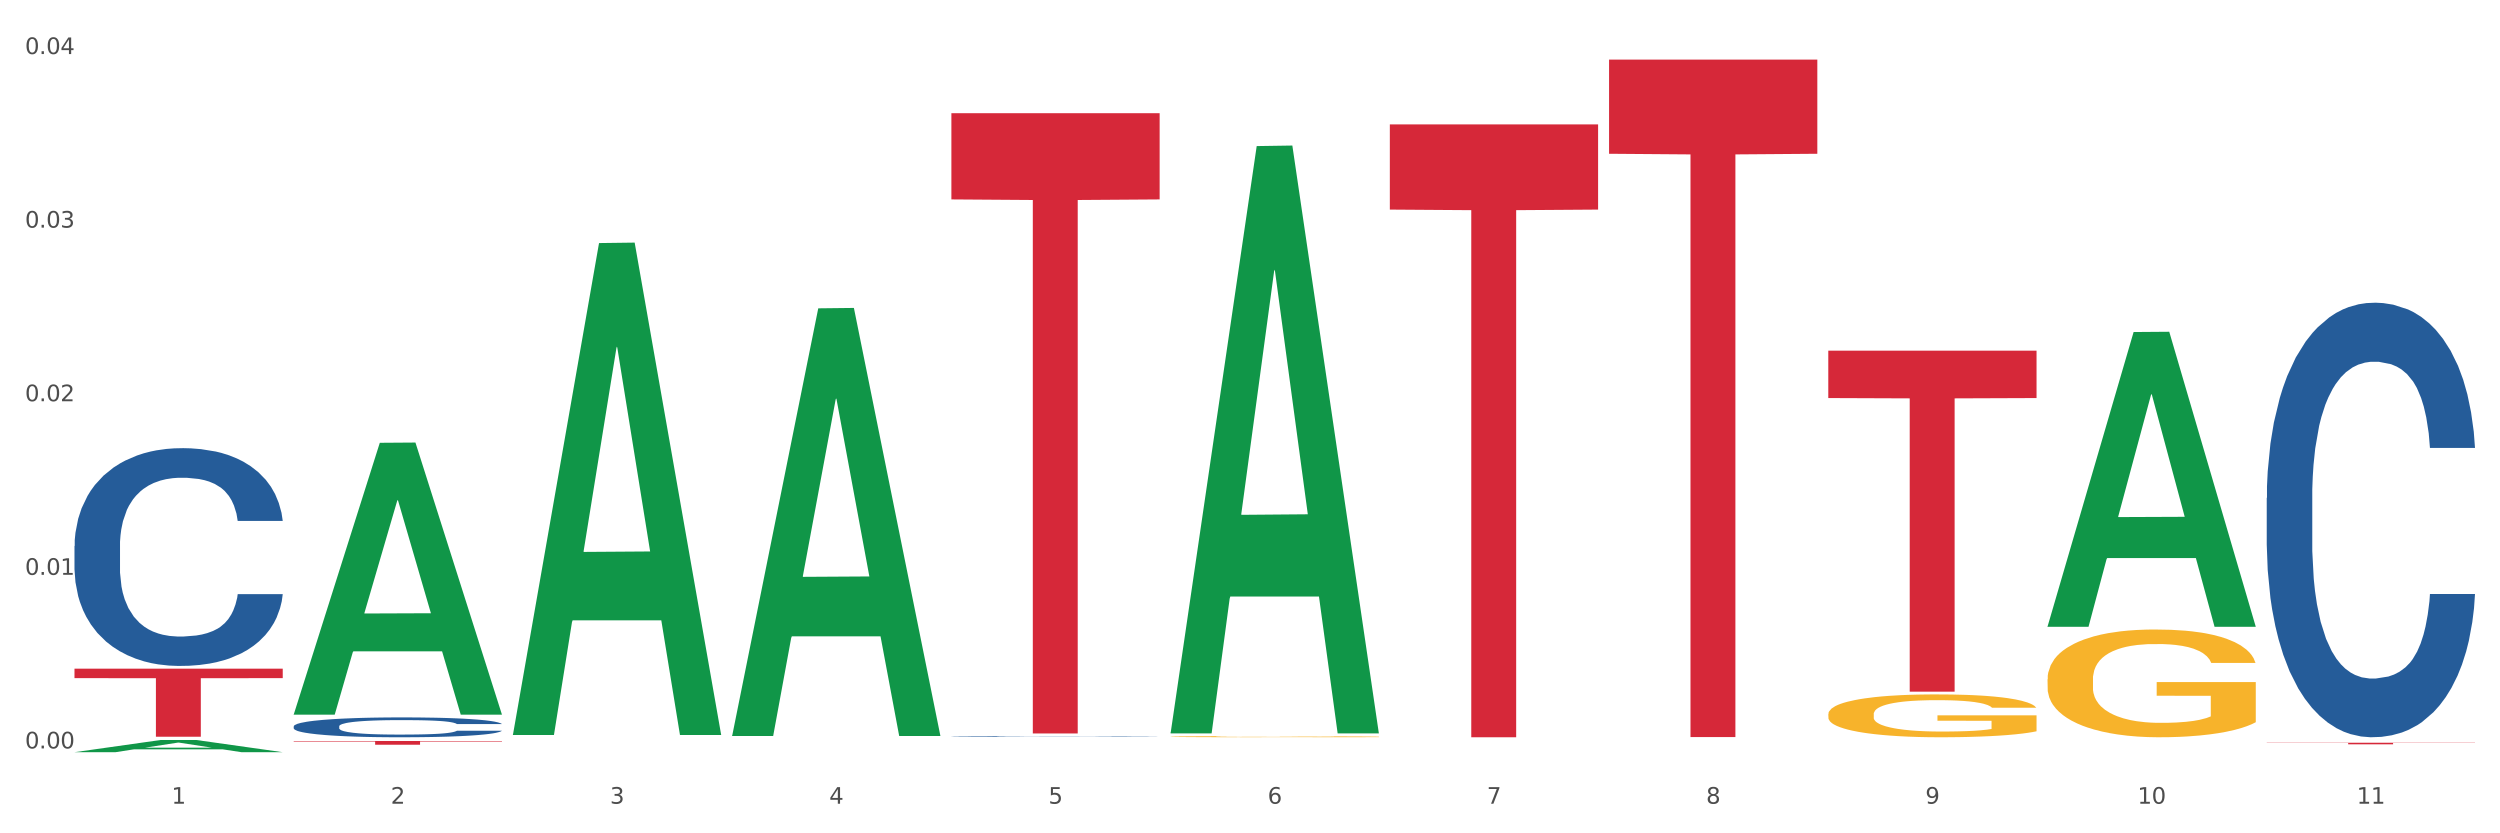 <?xml version="1.0" encoding="utf-8" standalone="no"?>
<!DOCTYPE svg PUBLIC "-//W3C//DTD SVG 1.1//EN"
  "http://www.w3.org/Graphics/SVG/1.1/DTD/svg11.dtd">
<svg xmlns:xlink="http://www.w3.org/1999/xlink" width="1080pt" height="360pt" viewBox="0 0 1080 360" xmlns="http://www.w3.org/2000/svg" version="1.1">
 <rect x="0" y="0" width="1080" height="360" fill="#333333" stroke="none"/>
 <defs>
  <style type="text/css">*{stroke-linejoin: round; stroke-linecap: butt}</style>
 </defs>
 <g id="figure_1">
  <g id="patch_1">
   <path d="M 0 360 
L 1080 360 
L 1080 0 
L 0 0 
z
" style="fill: #ffffff; stroke: #ffffff; stroke-linejoin: miter"/>
  </g>
  <g id="axes_1">
   <g id="matplotlib.axis_1">
    <g id="xtick_1">
     <g id="text_1">
      <!-- 1 -->
      <g style="fill: #4d4d4d" transform="translate(74.106 347.204) scale(0.096 -0.096)">
       <defs>
        <path id="DejaVuSans-31" d="M 794 531 
L 1825 531 
L 1825 4091 
L 703 3866 
L 703 4441 
L 1819 4666 
L 2450 4666 
L 2450 531 
L 3481 531 
L 3481 0 
L 794 0 
L 794 531 
z
" transform="scale(0.016)"/>
       </defs>
       <use xlink:href="#DejaVuSans-31"/>
      </g>
     </g>
    </g>
    <g id="xtick_2">
     <g id="text_2">
      <!-- 2 -->
      <g style="fill: #4d4d4d" transform="translate(168.812 347.204) scale(0.096 -0.096)">
       <defs>
        <path id="DejaVuSans-32" d="M 1228 531 
L 3431 531 
L 3431 0 
L 469 0 
L 469 531 
Q 828 903 1448 1529 
Q 2069 2156 2228 2338 
Q 2531 2678 2651 2914 
Q 2772 3150 2772 3378 
Q 2772 3750 2511 3984 
Q 2250 4219 1831 4219 
Q 1534 4219 1204 4116 
Q 875 4013 500 3803 
L 500 4441 
Q 881 4594 1212 4672 
Q 1544 4750 1819 4750 
Q 2544 4750 2975 4387 
Q 3406 4025 3406 3419 
Q 3406 3131 3298 2873 
Q 3191 2616 2906 2266 
Q 2828 2175 2409 1742 
Q 1991 1309 1228 531 
z
" transform="scale(0.016)"/>
       </defs>
       <use xlink:href="#DejaVuSans-32"/>
      </g>
     </g>
    </g>
    <g id="xtick_3">
     <g id="text_3">
      <!-- 3 -->
      <g style="fill: #4d4d4d" transform="translate(263.517 347.204) scale(0.096 -0.096)">
       <defs>
        <path id="DejaVuSans-33" d="M 2597 2516 
Q 3050 2419 3304 2112 
Q 3559 1806 3559 1356 
Q 3559 666 3084 287 
Q 2609 -91 1734 -91 
Q 1441 -91 1130 -33 
Q 819 25 488 141 
L 488 750 
Q 750 597 1062 519 
Q 1375 441 1716 441 
Q 2309 441 2620 675 
Q 2931 909 2931 1356 
Q 2931 1769 2642 2001 
Q 2353 2234 1838 2234 
L 1294 2234 
L 1294 2753 
L 1863 2753 
Q 2328 2753 2575 2939 
Q 2822 3125 2822 3475 
Q 2822 3834 2567 4026 
Q 2313 4219 1838 4219 
Q 1578 4219 1281 4162 
Q 984 4106 628 3988 
L 628 4550 
Q 988 4650 1302 4700 
Q 1616 4750 1894 4750 
Q 2613 4750 3031 4423 
Q 3450 4097 3450 3541 
Q 3450 3153 3228 2886 
Q 3006 2619 2597 2516 
z
" transform="scale(0.016)"/>
       </defs>
       <use xlink:href="#DejaVuSans-33"/>
      </g>
     </g>
    </g>
    <g id="xtick_4">
     <g id="text_4">
      <!-- 4 -->
      <g style="fill: #4d4d4d" transform="translate(358.223 347.204) scale(0.096 -0.096)">
       <defs>
        <path id="DejaVuSans-34" d="M 2419 4116 
L 825 1625 
L 2419 1625 
L 2419 4116 
z
M 2253 4666 
L 3047 4666 
L 3047 1625 
L 3713 1625 
L 3713 1100 
L 3047 1100 
L 3047 0 
L 2419 0 
L 2419 1100 
L 313 1100 
L 313 1709 
L 2253 4666 
z
" transform="scale(0.016)"/>
       </defs>
       <use xlink:href="#DejaVuSans-34"/>
      </g>
     </g>
    </g>
    <g id="xtick_5">
     <g id="text_5">
      <!-- 5 -->
      <g style="fill: #4d4d4d" transform="translate(452.928 347.204) scale(0.096 -0.096)">
       <defs>
        <path id="DejaVuSans-35" d="M 691 4666 
L 3169 4666 
L 3169 4134 
L 1269 4134 
L 1269 2991 
Q 1406 3038 1543 3061 
Q 1681 3084 1819 3084 
Q 2600 3084 3056 2656 
Q 3513 2228 3513 1497 
Q 3513 744 3044 326 
Q 2575 -91 1722 -91 
Q 1428 -91 1123 -41 
Q 819 9 494 109 
L 494 744 
Q 775 591 1075 516 
Q 1375 441 1709 441 
Q 2250 441 2565 725 
Q 2881 1009 2881 1497 
Q 2881 1984 2565 2268 
Q 2250 2553 1709 2553 
Q 1456 2553 1204 2497 
Q 953 2441 691 2322 
L 691 4666 
z
" transform="scale(0.016)"/>
       </defs>
       <use xlink:href="#DejaVuSans-35"/>
      </g>
     </g>
    </g>
    <g id="xtick_6">
     <g id="text_6">
      <!-- 6 -->
      <g style="fill: #4d4d4d" transform="translate(547.634 347.204) scale(0.096 -0.096)">
       <defs>
        <path id="DejaVuSans-36" d="M 2113 2584 
Q 1688 2584 1439 2293 
Q 1191 2003 1191 1497 
Q 1191 994 1439 701 
Q 1688 409 2113 409 
Q 2538 409 2786 701 
Q 3034 994 3034 1497 
Q 3034 2003 2786 2293 
Q 2538 2584 2113 2584 
z
M 3366 4563 
L 3366 3988 
Q 3128 4100 2886 4159 
Q 2644 4219 2406 4219 
Q 1781 4219 1451 3797 
Q 1122 3375 1075 2522 
Q 1259 2794 1537 2939 
Q 1816 3084 2150 3084 
Q 2853 3084 3261 2657 
Q 3669 2231 3669 1497 
Q 3669 778 3244 343 
Q 2819 -91 2113 -91 
Q 1303 -91 875 529 
Q 447 1150 447 2328 
Q 447 3434 972 4092 
Q 1497 4750 2381 4750 
Q 2619 4750 2861 4703 
Q 3103 4656 3366 4563 
z
" transform="scale(0.016)"/>
       </defs>
       <use xlink:href="#DejaVuSans-36"/>
      </g>
     </g>
    </g>
    <g id="xtick_7">
     <g id="text_7">
      <!-- 7 -->
      <g style="fill: #4d4d4d" transform="translate(642.339 347.204) scale(0.096 -0.096)">
       <defs>
        <path id="DejaVuSans-37" d="M 525 4666 
L 3525 4666 
L 3525 4397 
L 1831 0 
L 1172 0 
L 2766 4134 
L 525 4134 
L 525 4666 
z
" transform="scale(0.016)"/>
       </defs>
       <use xlink:href="#DejaVuSans-37"/>
      </g>
     </g>
    </g>
    <g id="xtick_8">
     <g id="text_8">
      <!-- 8 -->
      <g style="fill: #4d4d4d" transform="translate(737.044 347.204) scale(0.096 -0.096)">
       <defs>
        <path id="DejaVuSans-38" d="M 2034 2216 
Q 1584 2216 1326 1975 
Q 1069 1734 1069 1313 
Q 1069 891 1326 650 
Q 1584 409 2034 409 
Q 2484 409 2743 651 
Q 3003 894 3003 1313 
Q 3003 1734 2745 1975 
Q 2488 2216 2034 2216 
z
M 1403 2484 
Q 997 2584 770 2862 
Q 544 3141 544 3541 
Q 544 4100 942 4425 
Q 1341 4750 2034 4750 
Q 2731 4750 3128 4425 
Q 3525 4100 3525 3541 
Q 3525 3141 3298 2862 
Q 3072 2584 2669 2484 
Q 3125 2378 3379 2068 
Q 3634 1759 3634 1313 
Q 3634 634 3220 271 
Q 2806 -91 2034 -91 
Q 1263 -91 848 271 
Q 434 634 434 1313 
Q 434 1759 690 2068 
Q 947 2378 1403 2484 
z
M 1172 3481 
Q 1172 3119 1398 2916 
Q 1625 2713 2034 2713 
Q 2441 2713 2670 2916 
Q 2900 3119 2900 3481 
Q 2900 3844 2670 4047 
Q 2441 4250 2034 4250 
Q 1625 4250 1398 4047 
Q 1172 3844 1172 3481 
z
" transform="scale(0.016)"/>
       </defs>
       <use xlink:href="#DejaVuSans-38"/>
      </g>
     </g>
    </g>
    <g id="xtick_9">
     <g id="text_9">
      <!-- 9 -->
      <g style="fill: #4d4d4d" transform="translate(831.75 347.204) scale(0.096 -0.096)">
       <defs>
        <path id="DejaVuSans-39" d="M 703 97 
L 703 672 
Q 941 559 1184 500 
Q 1428 441 1663 441 
Q 2288 441 2617 861 
Q 2947 1281 2994 2138 
Q 2813 1869 2534 1725 
Q 2256 1581 1919 1581 
Q 1219 1581 811 2004 
Q 403 2428 403 3163 
Q 403 3881 828 4315 
Q 1253 4750 1959 4750 
Q 2769 4750 3195 4129 
Q 3622 3509 3622 2328 
Q 3622 1225 3098 567 
Q 2575 -91 1691 -91 
Q 1453 -91 1209 -44 
Q 966 3 703 97 
z
M 1959 2075 
Q 2384 2075 2632 2365 
Q 2881 2656 2881 3163 
Q 2881 3666 2632 3958 
Q 2384 4250 1959 4250 
Q 1534 4250 1286 3958 
Q 1038 3666 1038 3163 
Q 1038 2656 1286 2365 
Q 1534 2075 1959 2075 
z
" transform="scale(0.016)"/>
       </defs>
       <use xlink:href="#DejaVuSans-39"/>
      </g>
     </g>
    </g>
    <g id="xtick_10">
     <g id="text_10">
      <!-- 10 -->
      <g style="fill: #4d4d4d" transform="translate(923.401 347.204) scale(0.096 -0.096)">
       <defs>
        <path id="DejaVuSans-30" d="M 2034 4250 
Q 1547 4250 1301 3770 
Q 1056 3291 1056 2328 
Q 1056 1369 1301 889 
Q 1547 409 2034 409 
Q 2525 409 2770 889 
Q 3016 1369 3016 2328 
Q 3016 3291 2770 3770 
Q 2525 4250 2034 4250 
z
M 2034 4750 
Q 2819 4750 3233 4129 
Q 3647 3509 3647 2328 
Q 3647 1150 3233 529 
Q 2819 -91 2034 -91 
Q 1250 -91 836 529 
Q 422 1150 422 2328 
Q 422 3509 836 4129 
Q 1250 4750 2034 4750 
z
" transform="scale(0.016)"/>
       </defs>
       <use xlink:href="#DejaVuSans-31"/>
       <use xlink:href="#DejaVuSans-30" transform="translate(63.623 0)"/>
      </g>
     </g>
    </g>
    <g id="xtick_11">
     <g id="text_11">
      <!-- 11 -->
      <g style="fill: #4d4d4d" transform="translate(1018.107 347.204) scale(0.096 -0.096)">
       <use xlink:href="#DejaVuSans-31"/>
       <use xlink:href="#DejaVuSans-31" transform="translate(63.623 0)"/>
      </g>
     </g>
    </g>
    <g id="xtick_12"/>
    <g id="xtick_13"/>
    <g id="xtick_14"/>
    <g id="xtick_15"/>
    <g id="xtick_16"/>
    <g id="xtick_17"/>
    <g id="xtick_18"/>
    <g id="xtick_19"/>
    <g id="xtick_20"/>
    <g id="xtick_21"/>
   </g>
   <g id="matplotlib.axis_2">
    <g id="ytick_1">
     <g id="text_12">
      <!-- 0.00 -->
      <g style="fill: #4d4d4d" transform="translate(10.8 323.322) scale(0.096 -0.096)">
       <defs>
        <path id="DejaVuSans-2e" d="M 684 794 
L 1344 794 
L 1344 0 
L 684 0 
L 684 794 
z
" transform="scale(0.016)"/>
       </defs>
       <use xlink:href="#DejaVuSans-30"/>
       <use xlink:href="#DejaVuSans-2e" transform="translate(63.623 0)"/>
       <use xlink:href="#DejaVuSans-30" transform="translate(95.41 0)"/>
       <use xlink:href="#DejaVuSans-30" transform="translate(159.033 0)"/>
      </g>
     </g>
    </g>
    <g id="ytick_2">
     <g id="text_13">
      <!-- 0.01 -->
      <g style="fill: #4d4d4d" transform="translate(10.8 248.328) scale(0.096 -0.096)">
       <use xlink:href="#DejaVuSans-30"/>
       <use xlink:href="#DejaVuSans-2e" transform="translate(63.623 0)"/>
       <use xlink:href="#DejaVuSans-30" transform="translate(95.41 0)"/>
       <use xlink:href="#DejaVuSans-31" transform="translate(159.033 0)"/>
      </g>
     </g>
    </g>
    <g id="ytick_3">
     <g id="text_14">
      <!-- 0.02 -->
      <g style="fill: #4d4d4d" transform="translate(10.8 173.334) scale(0.096 -0.096)">
       <use xlink:href="#DejaVuSans-30"/>
       <use xlink:href="#DejaVuSans-2e" transform="translate(63.623 0)"/>
       <use xlink:href="#DejaVuSans-30" transform="translate(95.41 0)"/>
       <use xlink:href="#DejaVuSans-32" transform="translate(159.033 0)"/>
      </g>
     </g>
    </g>
    <g id="ytick_4">
     <g id="text_15">
      <!-- 0.03 -->
      <g style="fill: #4d4d4d" transform="translate(10.8 98.341) scale(0.096 -0.096)">
       <use xlink:href="#DejaVuSans-30"/>
       <use xlink:href="#DejaVuSans-2e" transform="translate(63.623 0)"/>
       <use xlink:href="#DejaVuSans-30" transform="translate(95.41 0)"/>
       <use xlink:href="#DejaVuSans-33" transform="translate(159.033 0)"/>
      </g>
     </g>
    </g>
    <g id="ytick_5">
     <g id="text_16">
      <!-- 0.04 -->
      <g style="fill: #4d4d4d" transform="translate(10.8 23.347) scale(0.096 -0.096)">
       <use xlink:href="#DejaVuSans-30"/>
       <use xlink:href="#DejaVuSans-2e" transform="translate(63.623 0)"/>
       <use xlink:href="#DejaVuSans-30" transform="translate(95.41 0)"/>
       <use xlink:href="#DejaVuSans-34" transform="translate(159.033 0)"/>
      </g>
     </g>
    </g>
    <g id="ytick_6"/>
    <g id="ytick_7"/>
    <g id="ytick_8"/>
    <g id="ytick_9"/>
   </g>
   <g id="PolyCollection_1">
    <path d="M 32.175 324.94 
L 32.268 324.935 
L 69.369 319.679 
L 84.766 319.674 
L 122.145 324.95 
L 104.337 324.95 
L 96.267 323.721 
L 57.96 323.721 
L 57.682 323.741 
L 49.891 324.95 
L 32.175 324.95 
L 32.175 324.94 
L 62.783 322.988 
L 91.444 322.983 
L 77.253 320.799 
L 77.067 320.789 
L 76.882 320.804 
L 62.691 322.983 
L 62.783 322.988 
L 32.175 324.94 
z
" clip-path="url(#pb895315e03)" style="fill: #109648"/>
    <path d="M 979.23 320.863 
L 1069.2 320.863 
L 1069.2 320.958 
L 1033.809 320.958 
L 1033.809 321.545 
L 1014.408 321.545 
L 1014.408 320.958 
L 979.23 320.958 
L 979.23 320.863 
L 979.23 320.863 
z
" clip-path="url(#pb895315e03)" style="fill: #d62839"/>
    <path d="M 789.819 151.486 
L 879.789 151.486 
L 879.789 171.959 
L 844.398 172.097 
L 844.398 298.807 
L 824.997 298.807 
L 824.997 172.097 
L 789.819 171.959 
L 789.819 151.624 
L 789.819 151.486 
z
" clip-path="url(#pb895315e03)" style="fill: #d62839"/>
    <path d="M 695.113 25.759 
L 785.084 25.759 
L 785.084 66.427 
L 749.692 66.702 
L 749.692 318.404 
L 730.291 318.404 
L 730.291 66.702 
L 695.113 66.427 
L 695.113 26.034 
L 695.113 25.759 
z
" clip-path="url(#pb895315e03)" style="fill: #d62839"/>
    <path d="M 600.408 53.752 
L 690.378 53.752 
L 690.378 90.543 
L 654.987 90.792 
L 654.987 318.499 
L 635.586 318.499 
L 635.586 90.792 
L 600.408 90.543 
L 600.408 54.001 
L 600.408 53.752 
z
" clip-path="url(#pb895315e03)" style="fill: #d62839"/>
    <path d="M 410.997 48.912 
L 500.967 48.912 
L 500.967 86.147 
L 465.576 86.399 
L 465.576 316.851 
L 446.175 316.851 
L 446.175 86.399 
L 410.997 86.147 
L 410.997 49.164 
L 410.997 48.912 
z
" clip-path="url(#pb895315e03)" style="fill: #d62839"/>
    <path d="M 32.175 235.878 
L 32.281 235.792 
L 32.281 233.386 
L 32.6 230.12 
L 33.77 224.105 
L 35.259 219.551 
L 37.811 214.223 
L 39.194 211.989 
L 41.002 209.497 
L 44.724 205.458 
L 48.978 202.021 
L 51.956 200.131 
L 54.189 198.928 
L 59.187 196.779 
L 62.059 195.834 
L 65.036 195.061 
L 67.589 194.545 
L 71.843 193.944 
L 75.246 193.686 
L 79.181 193.6 
L 82.477 193.686 
L 86.838 194.03 
L 93.219 195.061 
L 95.665 195.662 
L 98.961 196.694 
L 102.365 198.068 
L 105.13 199.443 
L 108.32 201.42 
L 111.617 203.998 
L 114.807 207.263 
L 117.041 210.27 
L 118.848 213.45 
L 120.444 217.317 
L 121.613 221.527 
L 122.145 225.051 
L 102.684 225.051 
L 102.152 221.871 
L 101.088 218.434 
L 100.025 216.114 
L 98.855 214.223 
L 97.047 212.075 
L 95.452 210.7 
L 92.793 209.067 
L 90.347 208.036 
L 88.327 207.435 
L 85.881 206.919 
L 80.67 206.404 
L 76.947 206.404 
L 74.608 206.575 
L 71.736 207.005 
L 69.29 207.607 
L 66.419 208.638 
L 64.186 209.755 
L 61.952 211.216 
L 60.676 212.247 
L 58.762 214.137 
L 57.486 215.684 
L 55.784 218.348 
L 54.827 220.238 
L 53.126 225.136 
L 52.381 228.746 
L 52.062 231.237 
L 51.849 233.987 
L 51.849 247.392 
L 52.487 253.407 
L 53.019 255.985 
L 53.87 258.907 
L 55.465 262.688 
L 57.805 266.383 
L 60.251 269.047 
L 62.271 270.679 
L 64.186 271.883 
L 66.1 272.828 
L 68.44 273.687 
L 70.354 274.203 
L 73.225 274.718 
L 76.628 274.976 
L 79.287 274.976 
L 84.711 274.546 
L 87.157 274.117 
L 89.496 273.515 
L 92.049 272.57 
L 94.069 271.539 
L 95.239 270.765 
L 97.153 269.133 
L 98.642 267.414 
L 99.919 265.438 
L 100.769 263.719 
L 101.726 261.141 
L 102.471 258.22 
L 102.684 256.673 
L 122.145 256.673 
L 121.72 259.766 
L 120.975 262.774 
L 119.487 266.813 
L 118.317 269.133 
L 116.509 271.968 
L 114.595 274.374 
L 111.936 277.038 
L 109.49 279.015 
L 106.937 280.733 
L 104.172 282.28 
L 99.174 284.428 
L 97.366 285.03 
L 93.538 286.061 
L 90.56 286.663 
L 86.2 287.264 
L 81.733 287.608 
L 77.054 287.694 
L 72.906 287.522 
L 68.333 287.006 
L 65.462 286.491 
L 62.271 285.717 
L 58.549 284.514 
L 55.04 283.053 
L 51.743 281.335 
L 48.659 279.358 
L 45.788 277.124 
L 42.065 273.429 
L 39.3 269.82 
L 37.28 266.469 
L 35.897 263.633 
L 34.515 260.024 
L 33.77 257.532 
L 32.6 251.517 
L 32.175 245.932 
L 32.175 235.878 
z
" clip-path="url(#pb895315e03)" style="fill: #255c99"/>
    <path d="M 126.88 313.773 
L 126.987 313.765 
L 126.987 313.546 
L 127.306 313.248 
L 128.476 312.699 
L 129.965 312.284 
L 132.517 311.798 
L 133.899 311.594 
L 135.707 311.367 
L 139.43 310.999 
L 143.683 310.685 
L 146.661 310.513 
L 148.894 310.403 
L 153.893 310.207 
L 156.764 310.121 
L 159.742 310.051 
L 162.294 310.004 
L 166.548 309.949 
L 169.951 309.925 
L 173.886 309.917 
L 177.183 309.925 
L 181.543 309.957 
L 187.924 310.051 
L 190.37 310.105 
L 193.667 310.2 
L 197.07 310.325 
L 199.835 310.45 
L 203.025 310.631 
L 206.322 310.866 
L 209.513 311.163 
L 211.746 311.438 
L 213.554 311.728 
L 215.149 312.08 
L 216.319 312.464 
L 216.851 312.786 
L 197.389 312.786 
L 196.857 312.496 
L 195.794 312.182 
L 194.73 311.971 
L 193.561 311.798 
L 191.753 311.602 
L 190.157 311.477 
L 187.499 311.328 
L 185.053 311.234 
L 183.032 311.179 
L 180.586 311.132 
L 175.375 311.085 
L 171.653 311.085 
L 169.313 311.101 
L 166.442 311.14 
L 163.996 311.195 
L 161.124 311.289 
L 158.891 311.391 
L 156.658 311.524 
L 155.382 311.618 
L 153.467 311.79 
L 152.191 311.931 
L 150.49 312.174 
L 149.533 312.347 
L 147.831 312.794 
L 147.087 313.123 
L 146.768 313.35 
L 146.555 313.601 
L 146.555 314.823 
L 147.193 315.372 
L 147.725 315.607 
L 148.575 315.873 
L 150.171 316.218 
L 152.51 316.555 
L 154.956 316.798 
L 156.977 316.947 
L 158.891 317.057 
L 160.805 317.143 
L 163.145 317.221 
L 165.059 317.268 
L 167.931 317.315 
L 171.334 317.339 
L 173.993 317.339 
L 179.416 317.3 
L 181.862 317.261 
L 184.202 317.206 
L 186.754 317.12 
L 188.775 317.025 
L 189.945 316.955 
L 191.859 316.806 
L 193.348 316.649 
L 194.624 316.469 
L 195.475 316.312 
L 196.432 316.077 
L 197.176 315.811 
L 197.389 315.67 
L 216.851 315.67 
L 216.425 315.952 
L 215.681 316.226 
L 214.192 316.594 
L 213.022 316.806 
L 211.214 317.065 
L 209.3 317.284 
L 206.641 317.527 
L 204.195 317.707 
L 201.643 317.864 
L 198.878 318.005 
L 193.88 318.201 
L 192.072 318.256 
L 188.243 318.35 
L 185.265 318.405 
L 180.905 318.46 
L 176.439 318.491 
L 171.759 318.499 
L 167.612 318.483 
L 163.039 318.436 
L 160.167 318.389 
L 156.977 318.319 
L 153.255 318.209 
L 149.745 318.076 
L 146.448 317.919 
L 143.364 317.739 
L 140.493 317.535 
L 136.771 317.198 
L 134.006 316.869 
L 131.985 316.563 
L 130.603 316.304 
L 129.22 315.975 
L 128.476 315.748 
L 127.306 315.199 
L 126.88 314.69 
L 126.88 313.773 
z
" clip-path="url(#pb895315e03)" style="fill: #255c99"/>
    <path d="M 410.997 318.168 
L 411.103 318.168 
L 411.103 318.16 
L 411.422 318.149 
L 412.592 318.129 
L 414.081 318.113 
L 416.633 318.095 
L 418.016 318.088 
L 419.824 318.08 
L 423.546 318.066 
L 427.8 318.055 
L 430.778 318.048 
L 433.011 318.044 
L 438.009 318.037 
L 440.881 318.034 
L 443.858 318.031 
L 446.411 318.029 
L 450.665 318.027 
L 454.068 318.027 
L 458.003 318.026 
L 461.299 318.027 
L 465.66 318.028 
L 472.041 318.031 
L 474.487 318.033 
L 477.783 318.037 
L 481.186 318.041 
L 483.951 318.046 
L 487.142 318.053 
L 490.439 318.061 
L 493.629 318.072 
L 495.862 318.082 
L 497.67 318.093 
L 499.266 318.106 
L 500.435 318.12 
L 500.967 318.132 
L 481.505 318.132 
L 480.974 318.121 
L 479.91 318.11 
L 478.847 318.102 
L 477.677 318.095 
L 475.869 318.088 
L 474.274 318.084 
L 471.615 318.078 
L 469.169 318.075 
L 467.149 318.073 
L 464.703 318.071 
L 459.491 318.069 
L 455.769 318.069 
L 453.43 318.07 
L 450.558 318.071 
L 448.112 318.073 
L 445.241 318.077 
L 443.008 318.08 
L 440.774 318.085 
L 439.498 318.089 
L 437.584 318.095 
L 436.308 318.1 
L 434.606 318.109 
L 433.649 318.116 
L 431.947 318.132 
L 431.203 318.144 
L 430.884 318.153 
L 430.671 318.162 
L 430.671 318.207 
L 431.309 318.227 
L 431.841 318.236 
L 432.692 318.245 
L 434.287 318.258 
L 436.627 318.27 
L 439.073 318.279 
L 441.093 318.285 
L 443.008 318.289 
L 444.922 318.292 
L 447.262 318.295 
L 449.176 318.297 
L 452.047 318.298 
L 455.45 318.299 
L 458.109 318.299 
L 463.533 318.298 
L 465.979 318.296 
L 468.318 318.294 
L 470.871 318.291 
L 472.891 318.288 
L 474.061 318.285 
L 475.975 318.28 
L 477.464 318.274 
L 478.74 318.267 
L 479.591 318.262 
L 480.548 318.253 
L 481.293 318.243 
L 481.505 318.238 
L 500.967 318.238 
L 500.542 318.248 
L 499.797 318.258 
L 498.308 318.272 
L 497.139 318.28 
L 495.331 318.289 
L 493.416 318.297 
L 490.758 318.306 
L 488.312 318.313 
L 485.759 318.319 
L 482.994 318.324 
L 477.996 318.331 
L 476.188 318.333 
L 472.36 318.336 
L 469.382 318.339 
L 465.022 318.341 
L 460.555 318.342 
L 455.876 318.342 
L 451.728 318.341 
L 447.155 318.34 
L 444.284 318.338 
L 441.093 318.335 
L 437.371 318.331 
L 433.862 318.326 
L 430.565 318.321 
L 427.481 318.314 
L 424.609 318.307 
L 420.887 318.294 
L 418.122 318.282 
L 416.102 318.271 
L 414.719 318.261 
L 413.337 318.249 
L 412.592 318.241 
L 411.422 318.221 
L 410.997 318.202 
L 410.997 318.168 
z
" clip-path="url(#pb895315e03)" style="fill: #255c99"/>
    <path d="M 979.23 215.116 
L 979.336 214.944 
L 979.336 210.144 
L 979.655 203.628 
L 980.825 191.627 
L 982.314 182.54 
L 984.866 171.911 
L 986.249 167.453 
L 988.057 162.481 
L 991.779 154.423 
L 996.033 147.565 
L 999.01 143.793 
L 1001.244 141.393 
L 1006.242 137.107 
L 1009.114 135.221 
L 1012.091 133.678 
L 1014.644 132.649 
L 1018.898 131.449 
L 1022.301 130.934 
L 1026.236 130.763 
L 1029.532 130.934 
L 1033.893 131.62 
L 1040.273 133.678 
L 1042.719 134.878 
L 1046.016 136.935 
L 1049.419 139.678 
L 1052.184 142.421 
L 1055.375 146.365 
L 1058.672 151.508 
L 1061.862 158.023 
L 1064.095 164.024 
L 1065.903 170.368 
L 1067.498 178.083 
L 1068.668 186.484 
L 1069.2 193.513 
L 1049.738 193.513 
L 1049.207 187.169 
L 1048.143 180.312 
L 1047.08 175.682 
L 1045.91 171.911 
L 1044.102 167.624 
L 1042.507 164.881 
L 1039.848 161.624 
L 1037.402 159.566 
L 1035.381 158.366 
L 1032.935 157.337 
L 1027.724 156.309 
L 1024.002 156.309 
L 1021.663 156.652 
L 1018.791 157.509 
L 1016.345 158.709 
L 1013.474 160.766 
L 1011.24 162.995 
L 1009.007 165.91 
L 1007.731 167.967 
L 1005.817 171.739 
L 1004.541 174.825 
L 1002.839 180.14 
L 1001.882 183.912 
L 1000.18 193.684 
L 999.436 200.885 
L 999.117 205.857 
L 998.904 211.344 
L 998.904 238.09 
L 999.542 250.091 
L 1000.074 255.234 
L 1000.925 261.064 
L 1002.52 268.607 
L 1004.86 275.98 
L 1007.306 281.295 
L 1009.326 284.552 
L 1011.24 286.952 
L 1013.155 288.838 
L 1015.494 290.553 
L 1017.409 291.581 
L 1020.28 292.61 
L 1023.683 293.124 
L 1026.342 293.124 
L 1031.766 292.267 
L 1034.212 291.41 
L 1036.551 290.21 
L 1039.104 288.324 
L 1041.124 286.267 
L 1042.294 284.724 
L 1044.208 281.466 
L 1045.697 278.037 
L 1046.973 274.094 
L 1047.824 270.665 
L 1048.781 265.521 
L 1049.526 259.692 
L 1049.738 256.606 
L 1069.2 256.606 
L 1068.775 262.778 
L 1068.03 268.779 
L 1066.541 276.837 
L 1065.371 281.466 
L 1063.564 287.124 
L 1061.649 291.924 
L 1058.991 297.239 
L 1056.545 301.183 
L 1053.992 304.612 
L 1051.227 307.698 
L 1046.229 311.984 
L 1044.421 313.184 
L 1040.592 315.241 
L 1037.615 316.441 
L 1033.254 317.642 
L 1028.788 318.327 
L 1024.109 318.499 
L 1019.961 318.156 
L 1015.388 317.127 
L 1012.517 316.099 
L 1009.326 314.556 
L 1005.604 312.155 
L 1002.095 309.241 
L 998.798 305.812 
L 995.714 301.868 
L 992.842 297.411 
L 989.12 290.038 
L 986.355 282.838 
L 984.334 276.151 
L 982.952 270.493 
L 981.569 263.292 
L 980.825 258.32 
L 979.655 246.319 
L 979.23 235.175 
L 979.23 215.116 
z
" clip-path="url(#pb895315e03)" style="fill: #255c99"/>
    <path d="M 126.88 320.109 
L 216.851 320.109 
L 216.851 320.332 
L 181.46 320.333 
L 181.46 321.711 
L 162.058 321.711 
L 162.058 320.333 
L 126.88 320.332 
L 126.88 320.111 
L 126.88 320.109 
z
" clip-path="url(#pb895315e03)" style="fill: #d62839"/>
    <path d="M 32.175 288.869 
L 122.145 288.869 
L 122.145 292.957 
L 86.754 292.984 
L 86.754 318.282 
L 67.353 318.282 
L 67.353 292.984 
L 32.175 292.957 
L 32.175 288.897 
L 32.175 288.869 
z
" clip-path="url(#pb895315e03)" style="fill: #d62839"/>
    <path d="M 884.524 293.457 
L 884.631 293.415 
L 884.631 291.884 
L 884.843 290.566 
L 885.905 287.378 
L 887.499 284.742 
L 888.667 283.339 
L 889.835 282.191 
L 891.216 281.043 
L 892.916 279.852 
L 895.996 278.109 
L 897.908 277.216 
L 900.245 276.281 
L 904.494 274.92 
L 907.575 274.155 
L 910.761 273.517 
L 915.966 272.752 
L 919.365 272.412 
L 922.977 272.157 
L 927.332 271.987 
L 930.625 271.944 
L 937.848 272.072 
L 944.009 272.455 
L 946.983 272.752 
L 950.807 273.262 
L 952.825 273.602 
L 956.118 274.283 
L 959.517 275.176 
L 961.854 275.941 
L 965.359 277.386 
L 968.015 278.832 
L 970.458 280.618 
L 971.733 281.85 
L 972.689 282.998 
L 973.539 284.316 
L 974.388 286.4 
L 955.268 286.4 
L 954.525 284.912 
L 953.356 283.509 
L 951.657 282.148 
L 950.17 281.298 
L 947.62 280.235 
L 945.283 279.555 
L 942.84 279.044 
L 939.866 278.619 
L 937.529 278.407 
L 934.236 278.237 
L 927.757 278.279 
L 923.402 278.619 
L 920.427 279.044 
L 918.515 279.427 
L 916.816 279.852 
L 914.904 280.447 
L 912.673 281.34 
L 911.08 282.148 
L 909.487 283.168 
L 908.212 284.189 
L 907.043 285.379 
L 906.087 286.655 
L 905.344 287.973 
L 904.707 289.588 
L 904.175 292.267 
L 904.175 298.091 
L 904.388 299.409 
L 904.919 301.153 
L 905.556 302.471 
L 906.619 304.044 
L 907.575 305.106 
L 909.38 306.637 
L 911.399 307.912 
L 912.992 308.72 
L 914.585 309.401 
L 917.347 310.336 
L 920.427 311.101 
L 923.083 311.569 
L 926.695 311.994 
L 929.138 312.164 
L 931.262 312.249 
L 936.467 312.249 
L 940.185 312.122 
L 944.327 311.824 
L 947.514 311.441 
L 950.17 310.974 
L 953.144 310.208 
L 955.056 309.486 
L 955.056 300.6 
L 931.687 300.557 
L 931.687 294.648 
L 974.495 294.648 
L 974.495 311.994 
L 972.689 312.887 
L 970.671 313.695 
L 968.546 314.417 
L 965.359 315.31 
L 961.535 316.16 
L 958.136 316.756 
L 954.525 317.266 
L 950.276 317.734 
L 944.752 318.159 
L 941.353 318.329 
L 937.104 318.456 
L 932.112 318.499 
L 927.757 318.414 
L 923.508 318.201 
L 919.047 317.819 
L 914.691 317.266 
L 911.399 316.713 
L 908.106 316.033 
L 904.6 315.14 
L 901.839 314.29 
L 899.714 313.525 
L 897.377 312.547 
L 894.828 311.271 
L 892.916 310.123 
L 891.216 308.933 
L 889.411 307.402 
L 888.136 306.084 
L 886.861 304.426 
L 886.118 303.193 
L 885.268 301.28 
L 884.631 298.602 
L 884.524 293.457 
z
" clip-path="url(#pb895315e03)" style="fill: #f7b32b"/>
    <path d="M 789.819 308.539 
L 789.925 308.522 
L 789.925 307.914 
L 790.138 307.389 
L 791.2 306.121 
L 792.793 305.073 
L 793.962 304.515 
L 795.13 304.058 
L 796.511 303.602 
L 798.21 303.128 
L 801.291 302.435 
L 803.203 302.08 
L 805.54 301.708 
L 809.789 301.167 
L 812.869 300.862 
L 816.056 300.609 
L 821.261 300.304 
L 824.66 300.169 
L 828.271 300.068 
L 832.626 300 
L 835.919 299.983 
L 843.142 300.034 
L 849.303 300.186 
L 852.277 300.304 
L 856.101 300.507 
L 858.12 300.642 
L 861.413 300.913 
L 864.812 301.268 
L 867.149 301.572 
L 870.654 302.147 
L 873.309 302.722 
L 875.753 303.433 
L 877.027 303.923 
L 877.983 304.379 
L 878.833 304.904 
L 879.683 305.732 
L 860.563 305.732 
L 859.819 305.14 
L 858.651 304.582 
L 856.951 304.041 
L 855.464 303.703 
L 852.915 303.28 
L 850.578 303.01 
L 848.135 302.807 
L 845.161 302.638 
L 842.824 302.553 
L 839.531 302.486 
L 833.051 302.502 
L 828.696 302.638 
L 825.722 302.807 
L 823.81 302.959 
L 822.11 303.128 
L 820.198 303.365 
L 817.968 303.72 
L 816.374 304.041 
L 814.781 304.447 
L 813.506 304.853 
L 812.338 305.326 
L 811.382 305.834 
L 810.638 306.358 
L 810.001 307 
L 809.47 308.066 
L 809.47 310.382 
L 809.682 310.906 
L 810.213 311.6 
L 810.851 312.124 
L 811.913 312.75 
L 812.869 313.172 
L 814.675 313.781 
L 816.693 314.288 
L 818.286 314.61 
L 819.88 314.88 
L 822.641 315.252 
L 825.722 315.557 
L 828.377 315.743 
L 831.989 315.912 
L 834.432 315.979 
L 836.557 316.013 
L 841.761 316.013 
L 845.479 315.962 
L 849.622 315.844 
L 852.809 315.692 
L 855.464 315.506 
L 858.438 315.201 
L 860.35 314.914 
L 860.35 311.38 
L 836.981 311.363 
L 836.981 309.013 
L 879.789 309.013 
L 879.789 315.912 
L 877.983 316.267 
L 875.965 316.588 
L 873.841 316.876 
L 870.654 317.231 
L 866.83 317.569 
L 863.431 317.806 
L 859.819 318.008 
L 855.57 318.194 
L 850.047 318.364 
L 846.648 318.431 
L 842.399 318.482 
L 837.406 318.499 
L 833.051 318.465 
L 828.802 318.38 
L 824.341 318.228 
L 819.986 318.008 
L 816.693 317.789 
L 813.4 317.518 
L 809.895 317.163 
L 807.133 316.825 
L 805.009 316.52 
L 802.672 316.132 
L 800.122 315.624 
L 798.21 315.168 
L 796.511 314.694 
L 794.705 314.085 
L 793.43 313.561 
L 792.156 312.902 
L 791.412 312.411 
L 790.562 311.651 
L 789.925 310.585 
L 789.819 308.539 
z
" clip-path="url(#pb895315e03)" style="fill: #f7b32b"/>
    <path d="M 505.702 318.238 
L 505.809 318.238 
L 505.809 318.222 
L 506.021 318.208 
L 507.083 318.175 
L 508.677 318.148 
L 509.845 318.133 
L 511.014 318.121 
L 512.394 318.109 
L 514.094 318.097 
L 517.174 318.079 
L 519.086 318.069 
L 521.423 318.059 
L 525.672 318.045 
L 528.753 318.037 
L 531.939 318.031 
L 537.144 318.023 
L 540.543 318.019 
L 544.155 318.017 
L 548.51 318.015 
L 551.803 318.014 
L 559.026 318.016 
L 565.187 318.02 
L 568.161 318.023 
L 571.985 318.028 
L 574.003 318.032 
L 577.296 318.039 
L 580.695 318.048 
L 583.032 318.056 
L 586.537 318.071 
L 589.193 318.086 
L 591.636 318.105 
L 592.911 318.117 
L 593.867 318.129 
L 594.717 318.143 
L 595.566 318.165 
L 576.446 318.165 
L 575.703 318.149 
L 574.534 318.135 
L 572.835 318.121 
L 571.348 318.112 
L 568.798 318.101 
L 566.461 318.094 
L 564.018 318.088 
L 561.044 318.084 
L 558.707 318.082 
L 555.414 318.08 
L 548.935 318.08 
L 544.58 318.084 
L 541.606 318.088 
L 539.694 318.092 
L 537.994 318.097 
L 536.082 318.103 
L 533.851 318.112 
L 532.258 318.121 
L 530.665 318.131 
L 529.39 318.142 
L 528.222 318.154 
L 527.266 318.167 
L 526.522 318.181 
L 525.885 318.198 
L 525.354 318.226 
L 525.354 318.286 
L 525.566 318.3 
L 526.097 318.318 
L 526.734 318.332 
L 527.797 318.348 
L 528.753 318.359 
L 530.558 318.375 
L 532.577 318.389 
L 534.17 318.397 
L 535.763 318.404 
L 538.525 318.414 
L 541.606 318.422 
L 544.261 318.427 
L 547.873 318.431 
L 550.316 318.433 
L 552.44 318.434 
L 557.645 318.434 
L 561.363 318.432 
L 565.505 318.429 
L 568.692 318.425 
L 571.348 318.421 
L 574.322 318.413 
L 576.234 318.405 
L 576.234 318.313 
L 552.865 318.312 
L 552.865 318.251 
L 595.673 318.251 
L 595.673 318.431 
L 593.867 318.44 
L 591.849 318.449 
L 589.724 318.456 
L 586.537 318.466 
L 582.713 318.475 
L 579.314 318.481 
L 575.703 318.486 
L 571.454 318.491 
L 565.93 318.495 
L 562.531 318.497 
L 558.282 318.498 
L 553.29 318.499 
L 548.935 318.498 
L 544.686 318.496 
L 540.225 318.492 
L 535.87 318.486 
L 532.577 318.48 
L 529.284 318.473 
L 525.778 318.464 
L 523.017 318.455 
L 520.892 318.447 
L 518.555 318.437 
L 516.006 318.424 
L 514.094 318.412 
L 512.394 318.399 
L 510.589 318.383 
L 509.314 318.37 
L 508.039 318.352 
L 507.296 318.34 
L 506.446 318.32 
L 505.809 318.292 
L 505.702 318.238 
z
" clip-path="url(#pb895315e03)" style="fill: #f7b32b"/>
    <path d="M 884.524 270.529 
L 884.617 270.41 
L 921.718 143.437 
L 937.115 143.317 
L 974.495 270.769 
L 956.686 270.769 
L 948.616 241.09 
L 910.31 241.09 
L 910.031 241.569 
L 902.24 270.769 
L 884.524 270.769 
L 884.524 270.529 
L 915.133 223.378 
L 943.793 223.259 
L 929.602 170.483 
L 929.417 170.244 
L 929.231 170.603 
L 915.04 223.259 
L 915.133 223.378 
L 884.524 270.529 
z
" clip-path="url(#pb895315e03)" style="fill: #109648"/>
    <path d="M 505.702 316.362 
L 505.795 316.123 
L 542.896 63.109 
L 558.293 62.871 
L 595.673 316.839 
L 577.864 316.839 
L 569.795 257.699 
L 531.488 257.699 
L 531.209 258.653 
L 523.418 316.839 
L 505.702 316.839 
L 505.702 316.362 
L 536.311 222.405 
L 564.971 222.167 
L 550.78 117.003 
L 550.595 116.526 
L 550.409 117.241 
L 536.218 222.167 
L 536.311 222.405 
L 505.702 316.362 
z
" clip-path="url(#pb895315e03)" style="fill: #109648"/>
    <path d="M 316.291 317.619 
L 316.384 317.445 
L 353.485 133.198 
L 368.882 133.024 
L 406.262 317.966 
L 388.453 317.966 
L 380.384 274.9 
L 342.077 274.9 
L 341.798 275.595 
L 334.007 317.966 
L 316.291 317.966 
L 316.291 317.619 
L 346.9 249.199 
L 375.56 249.025 
L 361.369 172.444 
L 361.184 172.096 
L 360.998 172.617 
L 346.807 249.025 
L 346.9 249.199 
L 316.291 317.619 
z
" clip-path="url(#pb895315e03)" style="fill: #109648"/>
    <path d="M 221.586 317.127 
L 221.679 316.927 
L 258.78 105.004 
L 274.177 104.804 
L 311.556 317.526 
L 293.748 317.526 
L 285.678 267.991 
L 247.371 267.991 
L 247.093 268.79 
L 239.302 317.526 
L 221.586 317.526 
L 221.586 317.127 
L 252.194 238.43 
L 280.855 238.23 
L 266.664 150.145 
L 266.478 149.745 
L 266.293 150.345 
L 252.102 238.23 
L 252.194 238.43 
L 221.586 317.127 
z
" clip-path="url(#pb895315e03)" style="fill: #109648"/>
    <path d="M 126.88 308.521 
L 126.973 308.411 
L 164.074 191.288 
L 179.471 191.178 
L 216.851 308.742 
L 199.042 308.742 
L 190.973 281.365 
L 152.666 281.365 
L 152.387 281.807 
L 144.596 308.742 
L 126.88 308.742 
L 126.88 308.521 
L 157.489 265.028 
L 186.15 264.917 
L 171.958 216.236 
L 171.773 216.015 
L 171.587 216.347 
L 157.396 264.917 
L 157.489 265.028 
L 126.88 308.521 
z
" clip-path="url(#pb895315e03)" style="fill: #109648"/>
   </g>
  </g>
 </g>
 <defs>
  <clipPath id="pb895315e03">
   <rect x="32.175" y="10.8" width="1037.025" height="329.109"/>
  </clipPath>
 </defs>
</svg>
